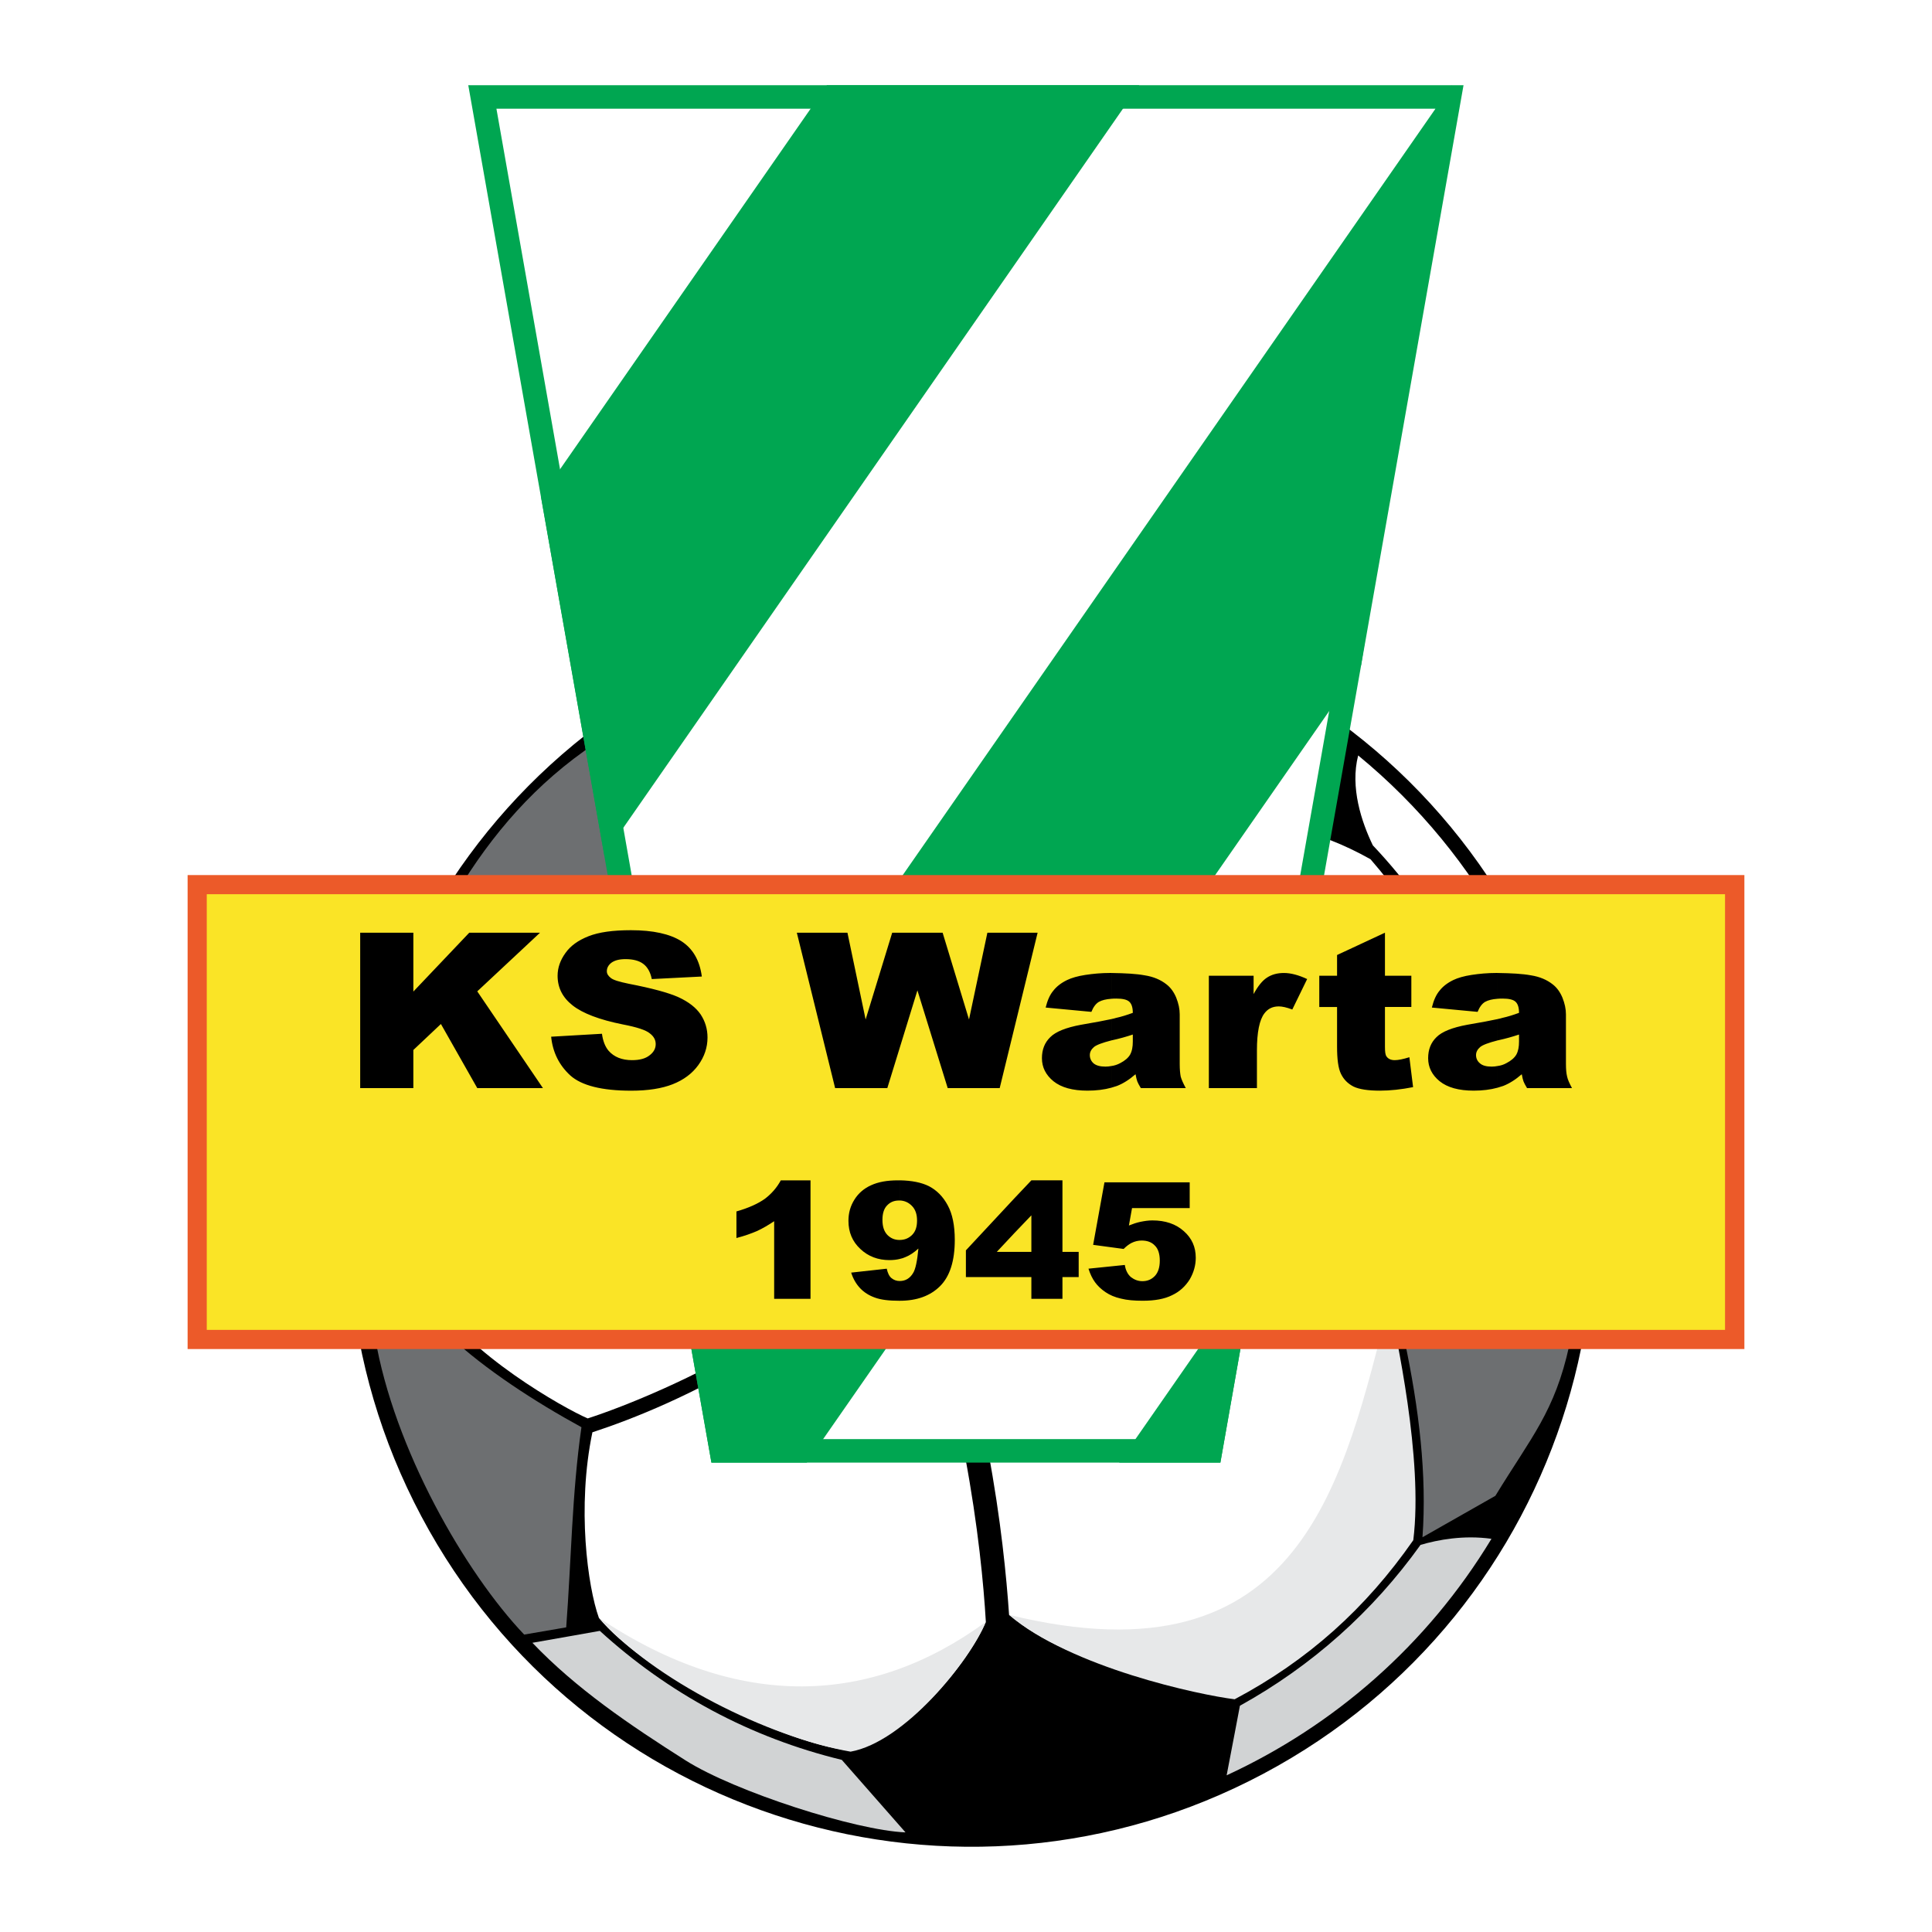 <?xml version="1.0" encoding="utf-8"?>
<!-- Generator: Adobe Illustrator 13.0.0, SVG Export Plug-In . SVG Version: 6.00 Build 14948)  -->
<!DOCTYPE svg PUBLIC "-//W3C//DTD SVG 1.0//EN" "http://www.w3.org/TR/2001/REC-SVG-20010904/DTD/svg10.dtd">
<svg version="1.0" id="Layer_1" xmlns="http://www.w3.org/2000/svg" xmlns:xlink="http://www.w3.org/1999/xlink" x="0px" y="0px"
	 width="192.756px" height="192.756px" viewBox="0 0 192.756 192.756" enable-background="new 0 0 192.756 192.756"
	 xml:space="preserve">
<g>
	<polygon fill-rule="evenodd" clip-rule="evenodd" fill="#FFFFFF" points="0,0 192.756,0 192.756,192.756 0,192.756 0,0 	"/>
	<path fill-rule="evenodd" clip-rule="evenodd" d="M151.729,92.96c16.107,30.284,4.603,67.899-25.682,84.007
		s-67.9,4.623-84.008-25.682c-16.107-30.303-4.622-67.9,25.682-84.007C98.006,51.17,135.622,62.676,151.729,92.96L151.729,92.96z"/>
	<path fill-rule="evenodd" clip-rule="evenodd" fill="#6D6F71" d="M140.127,133.695c1.463,6.904,2.242,13.494,1.794,19.676
		l7.273-4.133c3.588-5.869,5.929-8.404,7.371-14.996L140.127,133.695L140.127,133.695z"/>
	<path fill-rule="evenodd" clip-rule="evenodd" fill="#FFFFFF" d="M84.863,174.666c5.343-0.955,11.817-8.814,13.495-12.85
		c-0.215-3.686-0.761-9.518-2.087-16.596c-0.234-0.137-20.007-10.121-20.28-10.258c-6.669,4.154-12.831,6.611-16.887,7.938
		c-1.56,7.488-0.468,15.404,0.644,18.506C64.017,166.691,77.901,173.965,84.863,174.666L84.863,174.666z"/>
	<path fill-rule="evenodd" clip-rule="evenodd" fill="#FFFFFF" d="M121.738,168.602c7.312-3.881,13.669-9.535,18.428-16.322
		c0.994-8.15-0.897-18.992-1.561-22.406c-4.095-0.428-12.012-1.441-20.729-3.568c-2.613,3.004-11.232,12.676-19.305,18.391
		c1.306,6.941,1.852,12.732,2.105,16.418C106.84,166.379,118.248,168.172,121.738,168.602L121.738,168.602z"/>
	<path fill-rule="evenodd" clip-rule="evenodd" fill="#FFFFFF" d="M81.724,71.724c-1.931,0.585-3.9,1.326-5.89,2.184
		c-4.699,9.789-7.663,14.333-9.087,16.224c3.042,3.9,7.722,9.516,13.104,14.645c2.242-1.072,12.305-5.461,24.238-4.486
		c1.678-3.763,4.544-9.301,8.697-14.624c-0.176-0.39-0.37-0.78-0.565-1.17c-3.276-6.162-10.627-12.441-13.884-15.035
		C92.741,69.326,87.145,70.086,81.724,71.724L81.724,71.724z"/>
	<path fill-rule="evenodd" clip-rule="evenodd" fill="#FFFFFF" d="M43.151,129.25c3.452,5.811,13.124,11.252,15.483,12.266
		c3.861-1.248,10.784-4.096,17.083-7.955c-0.312-2.711-2.75-17.219,2.75-28.705c-5.519-5.207-10.315-10.959-13.455-14.957
		c-8.795,4.914-13.982,8.033-16.341,9.477C44.692,108.521,41.631,119.48,43.151,129.25L43.151,129.25z"/>
	<path fill-rule="evenodd" clip-rule="evenodd" fill="#FFFFFF" d="M115.186,84.575c-4.153,5.187-7.059,10.725-8.774,14.507
		c0.74,1.639,5.089,11.369,8.677,18.098c1.054,1.969,2.028,3.686,2.828,4.855c9.048,2.242,17.277,3.275,21.47,3.705
		c4.66-5.188,7.976-12.715,9.224-15.795c-1.014-5.09-2.788-9.965-5.188-14.47c-1.852-3.491-4.095-6.767-6.688-9.75
		C125.755,79.563,117.955,82.917,115.186,84.575L115.186,84.575z"/>
	<path fill-rule="evenodd" clip-rule="evenodd" fill="#D1D3D4" d="M141.726,154.133c-4.777,6.668-10.842,12.07-18.019,16.049
		c-0.038,0.176-0.877,4.66-1.325,6.941c10.646-4.914,19.968-12.928,26.423-23.596C146.016,153.139,143.462,153.625,141.726,154.133
		L141.726,154.133z"/>
	<path fill-rule="evenodd" clip-rule="evenodd" fill="#D1D3D4" d="M83.985,175.582c-4.505-1.092-8.873-2.748-12.948-4.934
		c-4.075-2.184-7.82-4.855-11.193-7.936c-0.175,0.039-4.622,0.818-6.727,1.189c4.348,4.562,9.691,8.189,15.288,11.738
		c4.934,3.121,16.965,6.982,21.938,7.178L83.985,175.582L83.985,175.582z"/>
	<path fill-rule="evenodd" clip-rule="evenodd" fill="#E7E8E9" d="M123.181,169.537c7.313-3.881,13.085-9.066,17.823-15.873
		c1.015-8.15-1.735-20.377-2.398-23.791c-4.562,17.707-8.58,38.436-37.928,31.24C106.84,166.379,119.69,169.109,123.181,169.537
		L123.181,169.537z"/>
	<path fill-rule="evenodd" clip-rule="evenodd" fill="#FFFFFF" d="M76.692,74.805c1.696-0.722,3.432-1.346,5.109-1.853
		c5.441-1.658,11.076-2.399,16.731-2.243c0.098-0.059,5.188-3.179,7.488-4.583c-11.719-1.872-23.653-0.02-34.145,5.051
		C73.845,71.938,75.639,73.654,76.692,74.805L76.692,74.805z"/>
	<path fill-rule="evenodd" clip-rule="evenodd" fill="#FFFFFF" d="M42.333,126.266c-1.014-9.164,0.292-18.467,3.783-26.949
		c-0.137-0.156-2.75-3.256-3.998-4.718c-5.558,11.837-6.922,24.667-4.68,36.738C38.979,129.738,42.196,126.383,42.333,126.266
		L42.333,126.266z"/>
	<path fill-rule="evenodd" clip-rule="evenodd" fill="#FFFFFF" d="M135.505,75.371c-0.818,3.178,0.332,6.63,1.463,8.97
		c3.394,3.588,6.26,7.605,8.561,11.934c2.496,4.661,4.31,9.711,5.383,14.977c2.027,1.793,4.854,3.08,6.22,3.646
		C155.298,99.707,147.751,85.433,135.505,75.371L135.505,75.371z"/>
	<path fill-rule="evenodd" clip-rule="evenodd" fill="#6D6F71" d="M45.55,89.08c3.529-5.87,7.917-10.959,13.845-14.918l6.825,18.33
		L45.55,89.08L45.55,89.08z"/>
	<polygon fill-rule="evenodd" clip-rule="evenodd" fill="#00A651" points="146.016,8.504 121.758,145.924 70.979,145.924 
		46.72,8.504 146.016,8.504 	"/>
	<path fill-rule="evenodd" clip-rule="evenodd" fill="#6D6F71" d="M52.297,163.082l4.193-0.721
		c0.507-6.648,0.565-13.318,1.521-19.969c-4.603-2.516-9.633-5.771-13.163-9.086l-7.43,0.098
		C39.31,144.578,46.447,156.941,52.297,163.082L52.297,163.082z"/>
	<polygon fill-rule="evenodd" clip-rule="evenodd" fill="#FFFFFF" points="49.528,10.844 72.948,143.582 119.788,143.582 
		143.228,10.844 49.528,10.844 	"/>
	<polygon fill-rule="evenodd" clip-rule="evenodd" fill="#00A651" points="144.846,8.504 66.591,121.08 70.979,145.924 
		80.495,145.924 135.798,66.361 144.846,8.504 	"/>
	<polygon fill-rule="evenodd" clip-rule="evenodd" fill="#00A651" points="125.189,126.461 111.656,145.924 121.758,145.924 
		125.189,126.461 	"/>
	<path fill-rule="evenodd" clip-rule="evenodd" fill="#EC5A29" d="M174.038,134.594H18.718c0-15.777,0-31.553,0-47.289h155.32
		C174.038,103.041,174.038,118.816,174.038,134.594L174.038,134.594z"/>
	<polygon fill-rule="evenodd" clip-rule="evenodd" fill="#FAE426" points="172.107,132.682 172.107,89.216 20.629,89.216 
		20.629,132.682 172.107,132.682 	"/>
	<path fill-rule="evenodd" clip-rule="evenodd" fill="#E7E8E9" d="M84.863,174.764c5.343-0.955,11.817-8.912,13.495-12.947
		c-11.349,8.307-24.571,8.988-38.611-0.41C65.128,167.568,76.653,173.32,84.863,174.764L84.863,174.764z"/>
	<path fill-rule="evenodd" clip-rule="evenodd" d="M149.409,108.521v-2.164c0.312-0.039,0.624-0.137,0.896-0.293
		c0.449-0.234,0.78-0.508,0.976-0.838c0.195-0.352,0.272-0.781,0.272-1.309v-0.701c-0.643,0.215-1.325,0.41-2.047,0.566
		c-0.02,0-0.059,0.02-0.098,0.02v-2.127c0.195-0.039,0.351-0.078,0.468-0.117c0.526-0.115,1.092-0.291,1.677-0.506
		c0-0.527-0.116-0.896-0.351-1.111s-0.663-0.312-1.287-0.312c-0.176,0-0.331,0-0.507,0.02v-2.574
		c1.385,0.02,2.496,0.078,3.334,0.234c0.878,0.137,1.6,0.449,2.165,0.896c0.409,0.312,0.741,0.762,0.975,1.326
		c0.234,0.586,0.352,1.131,0.352,1.678v4.953c0,0.525,0.039,0.936,0.117,1.248c0.058,0.291,0.233,0.682,0.487,1.15h-4.485
		c-0.176-0.293-0.293-0.508-0.351-0.664c-0.059-0.156-0.117-0.389-0.176-0.721c-0.624,0.545-1.248,0.936-1.853,1.17
		C149.799,108.404,149.604,108.463,149.409,108.521L149.409,108.521z M149.409,97.074v2.574c-0.526,0.039-0.937,0.137-1.248,0.312
		c-0.293,0.176-0.546,0.506-0.741,0.994l-4.563-0.43c0.176-0.721,0.43-1.287,0.761-1.676c0.312-0.41,0.78-0.781,1.385-1.072
		c0.448-0.215,1.053-0.391,1.813-0.508s1.599-0.195,2.477-0.195C149.331,97.074,149.37,97.074,149.409,97.074L149.409,97.074z
		 M149.409,101.676v2.127c-0.897,0.232-1.482,0.447-1.735,0.662c-0.273,0.234-0.41,0.508-0.41,0.799c0,0.332,0.137,0.625,0.41,0.84
		c0.253,0.215,0.644,0.312,1.15,0.312c0.195,0,0.409-0.021,0.585-0.059v2.164c-0.702,0.195-1.502,0.293-2.379,0.293
		c-1.482,0-2.613-0.312-3.394-0.938c-0.761-0.623-1.15-1.385-1.15-2.301c0-0.857,0.273-1.561,0.839-2.105
		c0.546-0.547,1.579-0.955,3.062-1.229C147.771,102.008,148.785,101.812,149.409,101.676L149.409,101.676z M110.876,108.521v-2.164
		c0.312-0.039,0.604-0.137,0.897-0.293c0.448-0.234,0.78-0.508,0.975-0.838c0.195-0.352,0.273-0.781,0.273-1.309v-0.701
		c-0.644,0.215-1.326,0.41-2.048,0.566c-0.02,0-0.059,0.02-0.098,0.02v-2.127c0.195-0.039,0.352-0.078,0.469-0.117
		c0.526-0.115,1.092-0.291,1.677-0.506c0-0.527-0.117-0.896-0.351-1.111c-0.234-0.215-0.663-0.312-1.287-0.312
		c-0.176,0-0.352,0-0.508,0.02v-2.574c1.385,0.02,2.496,0.078,3.335,0.234c0.877,0.137,1.599,0.449,2.164,0.896
		c0.41,0.312,0.741,0.762,0.976,1.326c0.234,0.586,0.351,1.131,0.351,1.678v4.953c0,0.525,0.039,0.936,0.098,1.248
		c0.078,0.291,0.254,0.682,0.507,1.15h-4.484c-0.176-0.293-0.293-0.508-0.352-0.664s-0.117-0.389-0.176-0.721
		c-0.623,0.545-1.248,0.936-1.853,1.17C111.267,108.404,111.071,108.463,110.876,108.521L110.876,108.521z M120.607,97.348h4.465
		v1.832c0.43-0.799,0.878-1.346,1.326-1.637c0.468-0.312,1.034-0.469,1.696-0.469c0.702,0,1.482,0.215,2.321,0.605l-1.482,3.041
		c-0.565-0.215-1.014-0.312-1.346-0.312c-0.624,0-1.092,0.234-1.442,0.703c-0.488,0.643-0.741,1.871-0.741,3.686v3.764h-4.797
		V97.348L120.607,97.348z M138.177,93.057v4.291h2.633v3.119h-2.633v3.979c0,0.488,0.039,0.799,0.156,0.955
		c0.156,0.234,0.429,0.371,0.819,0.371c0.351,0,0.838-0.098,1.462-0.293l0.37,2.984c-1.188,0.234-2.281,0.352-3.314,0.352
		c-1.189,0-2.067-0.137-2.633-0.41c-0.565-0.293-0.975-0.703-1.248-1.268c-0.273-0.547-0.39-1.463-0.39-2.73v-3.939h-1.774v-3.119
		h1.774v-2.067L138.177,93.057L138.177,93.057z M35.937,93.057h5.304v5.871l5.577-5.871h7.059l-6.26,5.851l6.552,9.652h-6.552
		l-3.627-6.396l-2.75,2.594v3.803h-5.304V93.057L35.937,93.057z M110.876,97.074v2.574c-0.526,0.039-0.936,0.137-1.248,0.312
		c-0.292,0.176-0.546,0.506-0.74,0.994l-4.563-0.43c0.176-0.721,0.429-1.287,0.761-1.676c0.312-0.41,0.78-0.781,1.385-1.072
		c0.448-0.215,1.053-0.391,1.812-0.508c0.761-0.117,1.6-0.195,2.478-0.195C110.799,97.074,110.837,97.074,110.876,97.074
		L110.876,97.074z M110.876,101.676v2.127c-0.896,0.232-1.481,0.447-1.735,0.662c-0.272,0.234-0.409,0.508-0.409,0.799
		c0,0.332,0.137,0.625,0.39,0.84c0.273,0.215,0.663,0.312,1.17,0.312c0.195,0,0.391-0.021,0.585-0.059v2.164
		c-0.702,0.195-1.501,0.293-2.379,0.293c-1.481,0-2.612-0.312-3.393-0.938c-0.761-0.623-1.151-1.385-1.151-2.301
		c0-0.857,0.273-1.561,0.839-2.105c0.546-0.547,1.58-0.955,3.062-1.229C109.238,102.008,110.253,101.812,110.876,101.676
		L110.876,101.676z M54.988,103.432l5.07-0.293c0.098,0.742,0.332,1.307,0.663,1.697c0.546,0.623,1.326,0.936,2.34,0.936
		c0.761,0,1.346-0.156,1.755-0.488c0.41-0.311,0.604-0.682,0.604-1.111c0-0.408-0.175-0.76-0.585-1.072
		c-0.39-0.33-1.287-0.623-2.71-0.896c-2.34-0.469-3.998-1.111-4.992-1.893c-0.994-0.779-1.501-1.754-1.501-2.963
		c0-0.8,0.273-1.56,0.78-2.262c0.507-0.722,1.268-1.268,2.301-1.677c1.034-0.409,2.438-0.604,4.231-0.604
		c2.204,0,3.881,0.37,5.031,1.092c1.15,0.741,1.833,1.911,2.047,3.53l-4.992,0.254c-0.137-0.683-0.429-1.209-0.858-1.522
		c-0.409-0.312-1.014-0.468-1.755-0.468c-0.624,0-1.072,0.117-1.404,0.351c-0.312,0.234-0.468,0.526-0.468,0.858
		c0,0.253,0.137,0.468,0.39,0.664c0.253,0.215,0.858,0.389,1.794,0.584c2.321,0.449,3.978,0.896,4.973,1.346
		c1.014,0.469,1.735,1.033,2.204,1.717c0.448,0.682,0.683,1.443,0.683,2.301c0,0.994-0.312,1.91-0.917,2.75
		c-0.605,0.838-1.463,1.48-2.555,1.91s-2.477,0.645-4.134,0.645c-2.925,0-4.953-0.508-6.084-1.521
		C55.788,106.279,55.145,104.992,54.988,103.432L54.988,103.432z M79.5,93.057h5.05l1.813,8.658l2.652-8.658h5.031l2.632,8.658
		l1.833-8.658h5.012l-3.783,15.503h-5.187l-3.022-9.75l-3.003,9.75h-5.207L79.5,93.057L79.5,93.057z"/>
	<path fill-rule="evenodd" clip-rule="evenodd" d="M101.165,127.416v-2.514h1.735v-3.648l-1.735,1.814v-3.471l1.735-1.834h3.101
		v7.139h1.619v2.514h-1.619v2.166H102.9v-2.166H101.165L101.165,127.416z M110.193,117.959h8.503v2.574h-5.753l-0.312,1.736
		c0.391-0.156,0.78-0.293,1.171-0.371c0.39-0.078,0.779-0.137,1.17-0.137c1.287,0,2.34,0.352,3.14,1.072
		c0.799,0.703,1.189,1.58,1.189,2.652c0,0.74-0.195,1.463-0.604,2.164c-0.43,0.684-1.015,1.229-1.774,1.58
		c-0.741,0.371-1.717,0.547-2.906,0.547c-0.838,0-1.579-0.059-2.184-0.215c-0.604-0.137-1.111-0.352-1.541-0.645
		c-0.429-0.293-0.779-0.623-1.033-0.975c-0.273-0.371-0.487-0.818-0.663-1.365l3.627-0.371c0.078,0.527,0.293,0.938,0.604,1.209
		c0.332,0.254,0.702,0.41,1.15,0.41c0.507,0,0.917-0.176,1.248-0.525c0.312-0.332,0.487-0.84,0.487-1.521
		c0-0.703-0.175-1.209-0.507-1.521c-0.312-0.332-0.76-0.488-1.306-0.488c-0.332,0-0.683,0.078-0.995,0.234
		c-0.233,0.117-0.507,0.312-0.8,0.605l-3.042-0.41L110.193,117.959L110.193,117.959z M101.165,119.598v3.471l-1.716,1.834h1.716
		v2.514h-4.797v-2.67L101.165,119.598L101.165,119.598z M89.777,129.777v-1.971c0.565,0,1.014-0.273,1.326-0.799
		c0.234-0.371,0.41-1.189,0.526-2.438c-0.429,0.389-0.858,0.682-1.306,0.857c-0.176,0.078-0.351,0.137-0.546,0.176v-1.893
		c0.488,0,0.897-0.174,1.229-0.506c0.332-0.332,0.488-0.799,0.488-1.424c0-0.623-0.156-1.111-0.526-1.482
		c-0.332-0.33-0.722-0.506-1.19-0.525v-2.01c1.19,0.02,2.165,0.215,2.906,0.586c0.78,0.41,1.404,1.033,1.872,1.91
		c0.468,0.859,0.702,2.01,0.702,3.451c0,2.088-0.488,3.629-1.462,4.604C92.819,129.289,91.474,129.777,89.777,129.777
		L89.777,129.777z M80.865,117.764v11.818h-3.627v-7.742c-0.585,0.391-1.151,0.721-1.697,0.975
		c-0.546,0.234-1.229,0.488-2.067,0.703v-2.652c1.229-0.352,2.165-0.781,2.847-1.268c0.663-0.508,1.189-1.111,1.58-1.834H80.865
		L80.865,117.764z M89.777,117.764v2.01c-0.039,0-0.058,0-0.078,0c-0.488,0-0.878,0.156-1.189,0.486
		c-0.312,0.312-0.468,0.801-0.468,1.443c0,0.664,0.156,1.15,0.488,1.502c0.331,0.332,0.721,0.506,1.209,0.506c0.02,0,0.02,0,0.039,0
		v1.893c-0.312,0.078-0.663,0.117-1.033,0.117c-1.151,0-2.125-0.371-2.906-1.111c-0.799-0.742-1.189-1.678-1.189-2.809
		c0-0.779,0.195-1.482,0.604-2.125c0.39-0.625,0.956-1.111,1.658-1.424c0.721-0.332,1.599-0.488,2.671-0.488
		C89.641,117.764,89.719,117.764,89.777,117.764L89.777,117.764z M89.777,127.807v1.971c-0.019,0-0.039,0-0.058,0
		c-1.034,0-1.833-0.098-2.418-0.312c-0.605-0.215-1.092-0.527-1.482-0.936c-0.39-0.41-0.702-0.938-0.897-1.561l3.549-0.391
		c0.097,0.449,0.253,0.762,0.468,0.936c0.234,0.195,0.507,0.293,0.819,0.293H89.777L89.777,127.807z"/>
	<polygon fill-rule="evenodd" clip-rule="evenodd" fill="#00A651" points="60.292,85.316 113.665,8.504 82.503,8.504 53.974,49.552 
		60.292,85.316 	"/>
</g>
</svg>
